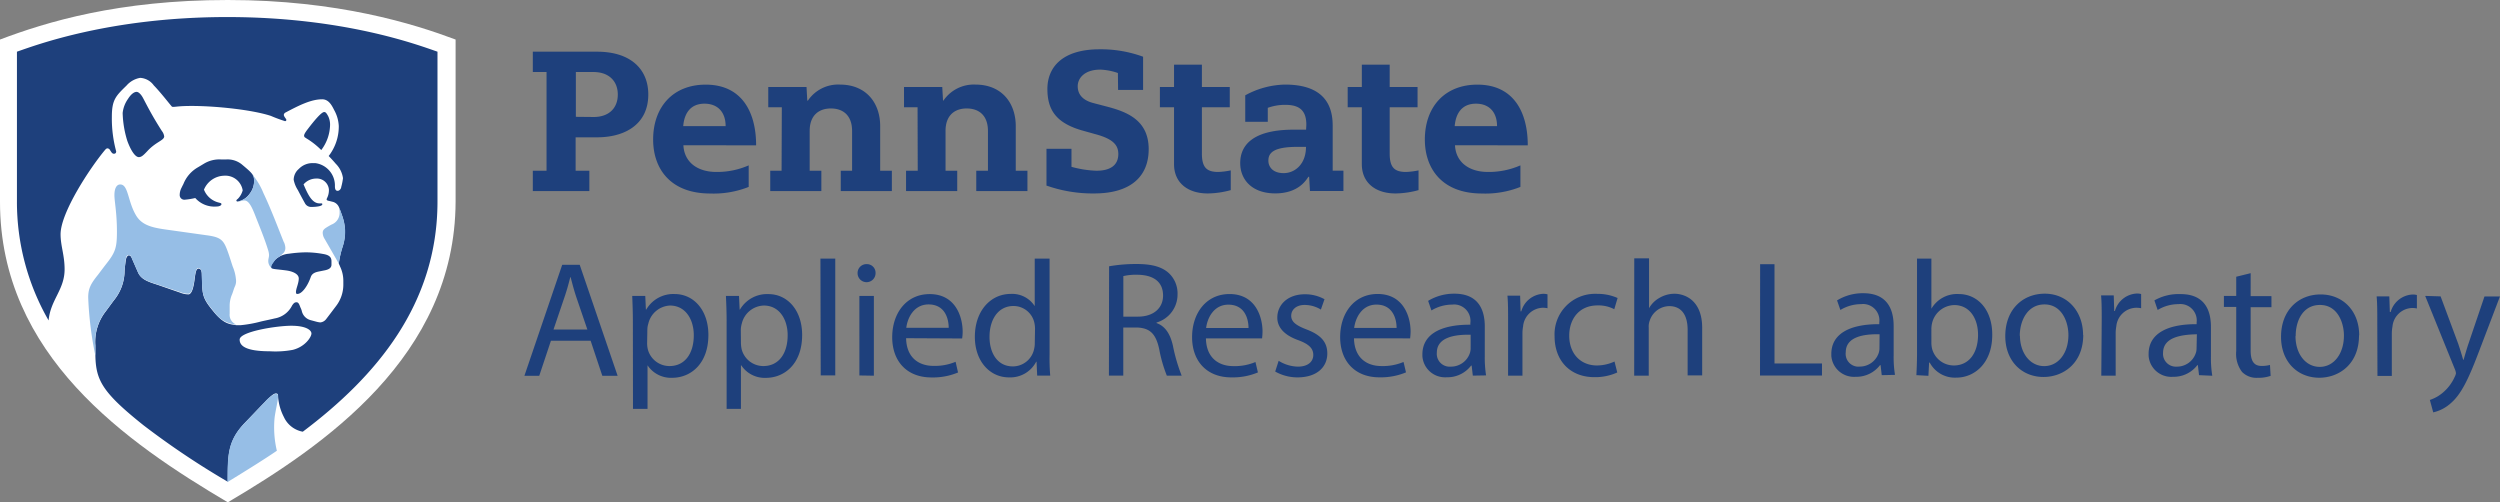 <svg xmlns="http://www.w3.org/2000/svg" viewBox="0 0 428.01 85.98"><rect x="0" y="0" width="428.01" height="85.98" fill="#808080" stroke="none"/><defs><style>.cls-1{fill:#fff;}.cls-2{fill:#1e407c;}.cls-3{fill:#96bee6;}</style></defs><g id="Layer_2" data-name="Layer 2"><g id="Layer_1-2" data-name="Layer 1"><path class="cls-1" d="M39,86C21.72,75.77,0,60.85,0,34.55V6.77C7.94,3.77,20.22,0,39,0,57.89,0,70.89,4.1,78,6.77V34.55C77.9,61.07,55.32,76.35,39,86Z"/><path class="cls-2" d="M50.67,50c0-.59.48-1.5.48-2.32S50,46.43,49,46.3c-2-.27-2.6-.18-2.6-.61s.26-.61.61-1.12a3.84,3.84,0,0,1,2.44-1.13,21.54,21.54,0,0,1,3-.24,16.8,16.8,0,0,1,2.92.29c1.19.2,1.38.7,1.38,1.26v.56c0,.57-.47.86-1.3,1l-.64.13c-.6.12-1.35.24-1.61,1-.57,1.63-1.56,2.92-2.3,2.88C50.81,50.37,50.67,50.27,50.67,50Zm1.72-26.38a.42.42,0,0,1-.33-.38c0-.25.21-.59.64-1.15,1-1.31,2.31-2.91,2.8-2.91.24,0,.39.16.69.72a3.31,3.31,0,0,1,.32,1.42A7.35,7.35,0,0,1,55,25.69,13.15,13.15,0,0,0,52.39,23.65ZM23.77,26.9c.44,0,.77-.3,1.43-1,1.48-1.63,2.91-1.85,2.91-2.55a1.9,1.9,0,0,0-.41-.94c-1.57-2.47-2.25-3.8-3.19-5.59-.34-.65-.78-1.09-1.12-1.09-.55,0-1.12.63-1.46,1.18A5.12,5.12,0,0,0,21,19.34a17.44,17.44,0,0,0,.79,4.76C22.32,25.57,23.09,26.9,23.77,26.9Zm17.78,5.69a3,3,0,0,0-3.14-2.51,3.85,3.85,0,0,0-3.49,2.39,3.63,3.63,0,0,0,2.54,2.21c.23.07.45.08.45.27s-.29.41-.89.41a4.36,4.36,0,0,1-3.59-1.46,12.06,12.06,0,0,1-1.8.29.79.79,0,0,1-.86-.71.61.61,0,0,1,0-.19,2.64,2.64,0,0,1,.3-1.13c.11-.23.23-.47.32-.63a5.72,5.72,0,0,1,2.52-2.9l1-.6a5.06,5.06,0,0,1,2.94-.73h.87a3.87,3.87,0,0,1,2.78.93c1.27,1.07,2,1.66,2,2.45a3.53,3.53,0,0,1-.75,2.49,3.19,3.19,0,0,1-2.07,1.33c-.16,0-.21-.09-.21-.18s.13-.18.27-.3A3.29,3.29,0,0,0,41.55,32.59ZM50.11,59.9a16,16,0,0,1-3.91.24c-4.42,0-5.17-1.08-5.17-2,0-1.37,6.34-2.37,8.84-2.37s3.45.74,3.45,1.33S52.24,59.38,50.11,59.9ZM24.61,72.84A139.22,139.22,0,0,0,39,82.48h0c0-4.33-.09-6.88,2.84-10C43,71.29,44.2,70,45.3,68.88c.84-.86,1.51-1.51,1.9-1.51s.41.15.41.53a9,9,0,0,0,1,3.51,4.42,4.42,0,0,0,3.23,2.5C64.4,64.46,74.9,52.09,74.9,34.49V8.85c-3.1-1.06-15.82-5.93-36-5.93S6,7.79,2.9,8.85V34.49A40.68,40.68,0,0,0,8.32,54.86c.33-3.56,2.74-5.25,2.74-8.75,0-2.44-.69-4-.69-6,0-3.7,5-11.3,7.58-14.4.08-.09.24-.31.45-.31a.54.54,0,0,1,.44.3c.26.41.38.62.66.62s.39-.16.39-.41A21.5,21.5,0,0,1,19.15,20c0-2.94.68-3.56,2.51-5.35A4,4,0,0,1,24,13.33a3.07,3.07,0,0,1,2.33,1.29c1.13,1.15,2.7,3.19,3,3.51a.32.32,0,0,0,.29.17c.52,0,1-.16,3.22-.16,4.12,0,10.34.65,13.53,1.7.79.34,1.6.64,2.42.9.21,0,.23-.13.23-.25s-.43-.54-.43-.82a.5.5,0,0,1,.3-.41C51.26,18,53.29,17,55.15,17c1.08,0,1.62.94,2.07,1.86A6.19,6.19,0,0,1,58,21.57a8.24,8.24,0,0,1-1.73,5.14c.37.37.89.94,1.21,1.32a4.33,4.33,0,0,1,1.24,2.47,9.61,9.61,0,0,1-.3,1.51c0,.22-.25.67-.63.66s-.44-.39-.45-.72v-.26A3.86,3.86,0,0,0,54,27.93h-.3a3.25,3.25,0,0,0-2.55,1,2.47,2.47,0,0,0-.87,1.84A5,5,0,0,0,51,32.55c.24.47.85,1.61,1.18,2.19a1.19,1.19,0,0,0,1.08.69c1,0,1.92-.15,1.92-.45,0-.09,0-.16-.18-.16H54.7c-1.34,0-2.06-1.71-2.73-3.25a2.85,2.85,0,0,1,2.14-1,2.06,2.06,0,0,1,2.2,1.9.76.76,0,0,1,0,.15A3,3,0,0,1,56,33.9a.68.68,0,0,0-.08.24c0,.18.23.22.6.3l.52.13a1.59,1.59,0,0,1,1,.93c.12.31.38,1,.44,1.21a8.46,8.46,0,0,1,.58,2.77,8.12,8.12,0,0,1-.4,2.72A16.45,16.45,0,0,0,58,45.14a4.31,4.31,0,0,1,.22.49A5.66,5.66,0,0,1,58.78,48v.82a6,6,0,0,1-1.27,3.61c-.52.69-1.25,1.66-1.67,2.2a1.43,1.43,0,0,1-1,.57,3.82,3.82,0,0,1-.66-.12l-1-.27a2.09,2.09,0,0,1-1.52-1.6,3,3,0,0,0-.22-.56c-.21-.55-.33-.9-.67-.9s-.5.17-.76.55a4.07,4.07,0,0,1-3,2.22c-.55.14-1.67.37-2.29.51a21,21,0,0,1-3.59.65H40.5c-1.29-.18-2.21-.27-3.83-2.2-2.21-2.64-2-3-2.12-6.59,0-.4-.14-.9-.56-.9s-.53.76-.67,1.83c-.16,1.26-.45,2.58-1.07,2.58a3.88,3.88,0,0,1-1.39-.29L27,48.77c-1.44-.47-2.82-.85-3.37-2.13l-1-2.29c-.17-.41-.3-.62-.57-.62s-.47.45-.51.81a17.62,17.62,0,0,0-.22,1.87,8,8,0,0,1-1.77,4.94c-.48.63-.94,1.28-1.48,2a8.45,8.45,0,0,0-1.75,5.79v1.73C16.42,65.1,17.49,67.17,24.61,72.84Z"/><path class="cls-3" d="M58.07,35.5h0c.12.31.38,1,.44,1.21a8.46,8.46,0,0,1,.58,2.77,8.12,8.12,0,0,1-.4,2.72A16.45,16.45,0,0,0,58,45.14c-.12-.24-2.28-4-2.45-4.28a2,2,0,0,1-.3-1c0-.38.16-.61.62-.9.28-.18.64-.38.88-.51a2.13,2.13,0,0,0,1.39-2A6,6,0,0,0,58.07,35.5Zm-9.44,6a2.71,2.71,0,0,1,.22.88,1.26,1.26,0,0,1-.45,1.06l-.58.52a2.14,2.14,0,0,0-.77.63c-.35.51-.61.82-.61,1.12a.23.23,0,0,0,.1.21,1.54,1.54,0,0,1-.61-1.25c0-.39.13-.6.13-1a3,3,0,0,0-.14-.79c-.6-2-1.61-4.4-2.23-6s-1.14-2.56-1.86-2.56c-.4,0-.75.2-1.17.2a3.22,3.22,0,0,0,2.07-1.33,3.53,3.53,0,0,0,.75-2.49A1.67,1.67,0,0,0,43,29.64a11.81,11.81,0,0,1,2.1,3.42c1.35,2.84,2.52,6,3.5,8.42ZM16.32,60.87V59.14a8.41,8.41,0,0,1,1.73-5.8c.54-.71,1-1.36,1.48-2a8.05,8.05,0,0,0,1.79-4.93c.05-.59.15-1.52.2-1.93s.13-.81.51-.81.4.21.57.62c.24.58.73,1.69,1,2.29.55,1.28,1.93,1.66,3.37,2.13L30.84,50a3.88,3.88,0,0,0,1.39.29c.62,0,.91-1.32,1.07-2.58.14-1.07.3-1.83.67-1.83s.55.5.56.9c.13,3.57-.09,3.95,2.12,6.59a5,5,0,0,0,3.83,2.2,1.78,1.78,0,0,1-1.16-1.87V52.41a4.9,4.9,0,0,1,.4-2c.15-.34.32-1,.49-1.36a2.17,2.17,0,0,0,.18-1.28,7.18,7.18,0,0,0-.55-2.14c-.2-.6-.47-1.48-.72-2.2-.8-2.28-1.13-2.81-3.8-3.16l-5.41-.76c-3-.43-5.36-.57-6.59-2.59-1.47-2.41-1.32-5.34-2.73-5.34-.67,0-1,.74-1,1.83s.43,3,.43,6.23c0,2.79-.26,3.57-1.89,5.62-.42.54-1,1.32-1.35,1.78-1.21,1.51-1.74,2.37-1.67,4.14A60.68,60.68,0,0,0,16.32,60.87ZM47,71.64c.11-1.12.6-3,.6-3.74h0c0-.38-.13-.53-.41-.53a5.57,5.57,0,0,0-1.9,1.51C44.2,70,43,71.29,41.79,72.53c-2.93,3.07-2.8,5.62-2.84,10h0c3.26-2,6.24-3.85,8.45-5.36A17.39,17.39,0,0,1,47,71.64Z"/><path class="cls-2" d="M93.57,12.33H91.22V8.85h11c5.76,0,8.77,3,8.77,7.33,0,5.11-4,7.33-8.77,7.33H98.55v5.72h2.35v3.48H91.22V29.23h2.35Zm8.09,7.7c2.49,0,4.11-1.43,4.11-3.85,0-2.19-1.42-3.85-4.18-3.85h-3V20ZM117,24.87c.14,2.83,2.32,4.57,5.66,4.57a13.44,13.44,0,0,0,5.52-1.13V32a16.25,16.25,0,0,1-6.58,1.13c-6.88,0-9.78-4.3-9.78-9.24,0-5.55,3.38-9.4,9-9.4,6.14,0,8.63,4.63,8.63,10.39Zm7.23-3.27c0-2.45-1.4-3.85-3.62-3.85s-3.44,1.43-3.64,3.85Zm124.87,3.27c.14,2.83,2.32,4.57,5.66,4.57a13.53,13.53,0,0,0,5.54-1.13V32a16.25,16.25,0,0,1-6.58,1.13c-6.88,0-9.78-4.3-9.78-9.24,0-5.55,3.37-9.4,9-9.4,6.14,0,8.62,4.63,8.62,10.39Zm7.2-3.27c0-2.45-1.39-3.85-3.61-3.85s-3.44,1.43-3.64,3.85ZM133.85,18.36h-2.32V14.89h6.55l.13,2.33h.11a6.24,6.24,0,0,1,5.47-2.74c4.53,0,6.9,3.18,6.9,7.1v7.65h2v3.48h-8.75V29.23h1.94V22.41c0-2.49-1.38-3.84-3.64-3.84-2,0-3.62,1.14-3.62,3.84v6.82h2v3.48h-8.75V29.23h1.94Zm23.24,0h-2.32V14.89h6.55l.13,2.33h.07A6.29,6.29,0,0,1,167,14.48c4.52,0,6.9,3.18,6.9,7.1v7.65h2v3.48h-8.76V29.23h2V22.41c0-2.49-1.38-3.84-3.65-3.84-2,0-3.61,1.14-3.61,3.84v6.82h2v3.48h-8.76V29.23h2Zm76.06-7.29h4.77v3.82h4.77v3.47h-4.77V26.3c0,2.39.84,3.14,2.81,3.14a12.66,12.66,0,0,0,2.13-.27v3.38a15.36,15.36,0,0,1-3.93.57c-3.51,0-5.78-1.89-5.78-5V18.36h-2.42V14.89h2.42Zm-32.15,0h4.77v3.82h4.77v3.47h-4.77V26.3c0,2.39.84,3.14,2.81,3.14a12.66,12.66,0,0,0,2.13-.27v3.38a15.36,15.36,0,0,1-3.93.57c-3.51,0-5.78-1.89-5.78-5V18.36h-2.42V14.89H201Zm22.65,10.29c0-2.46-1.19-3.41-3.6-3.41a8.76,8.76,0,0,0-3,.51v2.39h-3.86V16.32A14.68,14.68,0,0,1,220,14.48c5,0,8.16,2,8.16,7v7.74H230V32.7h-5.73l-.14-2.43H224c-.35.5-1.65,2.84-5.67,2.84s-6-2.39-6-5.18c0-3.39,2.61-5.73,9.14-5.73h2.14Zm-1.39,3.78c-3.89,0-5.11.82-5.11,2.36,0,1.05.74,2.14,2.62,2.14s3.82-1.49,3.82-4.5ZM191.39,12.5a10.29,10.29,0,0,0-3-.58c-2.77,0-3.88,1.51-3.88,2.84,0,1.73,1.29,2.54,2.78,2.91l2.37.62c3.33.89,7,2.31,7,7.25,0,4.53-2.91,7.58-9.35,7.58a23.83,23.83,0,0,1-8.15-1.35V25.48h4.28v3.08a18.1,18.1,0,0,0,4.27.67c2.53,0,3.75-1.05,3.75-2.86,0-1.49-.84-2.57-3.89-3.39l-2-.56c-4.67-1.26-6.25-3.51-6.25-7.19s2.52-6.79,8.93-6.79a21,21,0,0,1,7.45,1.27V15.4h-4.28ZM94.32,58.34l-2,6H89.78l6.47-19h3l6.49,19h-2.62l-2-6Zm6.24-1.92-1.87-5.48c-.42-1.24-.7-2.37-1-3.48h-.06c-.28,1.13-.6,2.29-1,3.45l-1.87,5.51Zm7.79-1.3c0-1.75-.06-3.17-.11-4.46h2.23l.11,2.34h.06a5.35,5.35,0,0,1,4.85-2.66c3.31,0,5.79,2.8,5.79,7,0,4.92-3,7.34-6.21,7.34a4.81,4.81,0,0,1-4.21-2.14h0V70h-2.49Zm2.44,3.65a4.79,4.79,0,0,0,.11,1,3.83,3.83,0,0,0,3.73,2.9c2.62,0,4.15-2.14,4.15-5.28,0-2.73-1.44-5.08-4.07-5.08A4,4,0,0,0,111,55.39a3.74,3.74,0,0,0-.17,1Zm13.61-3.64c0-1.75-.06-3.17-.12-4.46h2.24l.11,2.34h.05a5.37,5.37,0,0,1,4.86-2.66c3.31,0,5.79,2.8,5.79,7,0,4.92-3,7.34-6.21,7.34a4.81,4.81,0,0,1-4.21-2.14h-.06V70H124.4Zm2.45,3.64a5.58,5.58,0,0,0,.12,1,3.83,3.83,0,0,0,3.72,2.9c2.63,0,4.16-2.14,4.16-5.28,0-2.73-1.44-5.08-4.07-5.08A4,4,0,0,0,127,55.39a4.27,4.27,0,0,0-.17,1Zm13.61-14.5H143v20h-2.49Zm9.44,2.5a1.54,1.54,0,1,1-3.08,0,1.52,1.52,0,0,1,1.47-1.55h.08a1.48,1.48,0,0,1,1.53,1.43Zm-2.77,17.51V50.66h2.48V64.32Zm8-6.38c.06,3.36,2.2,4.74,4.69,4.74a9.07,9.07,0,0,0,3.78-.7l.42,1.83a11.09,11.09,0,0,1-4.55.85c-4.21,0-6.72-2.77-6.72-6.89s2.43-7.38,6.41-7.38c4.46,0,5.65,3.93,5.65,6.44a7.46,7.46,0,0,1-.09,1.16Zm7.29-1.78c0-1.58-.65-4-3.45-4-2.51,0-3.61,2.32-3.81,4Zm17.27-11.85v16.5a34.84,34.84,0,0,0,.11,3.53h-2.23l-.11-2.37h-.06a5,5,0,0,1-4.66,2.68c-3.3,0-5.84-2.79-5.84-6.94,0-4.55,2.79-7.35,6.12-7.35a4.59,4.59,0,0,1,4.13,2.09h0V44.27Zm-2.49,12a4.79,4.79,0,0,0-.11-1,3.65,3.65,0,0,0-3.59-2.88c-2.57,0-4.09,2.26-4.09,5.28,0,2.77,1.35,5.06,4,5.06a3.73,3.73,0,0,0,3.64-3,4.28,4.28,0,0,0,.11-1.07Zm12.68-10.68a26.69,26.69,0,0,1,4.72-.39c2.62,0,4.32.48,5.5,1.55a4.76,4.76,0,0,1,1.5,3.62A5,5,0,0,1,198,55.22v.09c1.47.51,2.35,1.86,2.8,3.84a29.76,29.76,0,0,0,1.51,5.17h-2.54a23.92,23.92,0,0,1-1.31-4.55c-.57-2.63-1.59-3.62-3.82-3.7h-2.33v8.24h-2.46Zm2.44,8.62h2.51c2.63,0,4.29-1.44,4.29-3.61,0-2.46-1.78-3.53-4.37-3.56a9.45,9.45,0,0,0-2.43.23Zm14.14,3.73c.06,3.36,2.21,4.74,4.69,4.74a9.12,9.12,0,0,0,3.79-.7l.42,1.78a11.09,11.09,0,0,1-4.55.85c-4.2,0-6.72-2.77-6.72-6.89s2.43-7.38,6.41-7.38c4.46,0,5.65,3.93,5.65,6.44a11.3,11.3,0,0,1-.08,1.16Zm7.29-1.78c0-1.58-.65-4-3.45-4-2.51,0-3.61,2.32-3.81,4Zm5.16,5.61a6.47,6.47,0,0,0,3.28,1c1.8,0,2.65-.9,2.65-2s-.71-1.84-2.54-2.52c-2.46-.87-3.62-2.23-3.62-3.87,0-2.2,1.78-4,4.72-4a6.82,6.82,0,0,1,3.36.85L226.14,53a5.31,5.31,0,0,0-2.8-.79c-1.46,0-2.28.85-2.28,1.86s.82,1.64,2.59,2.32c2.38.9,3.59,2.09,3.59,4.12,0,2.4-1.86,4.1-5.11,4.1a7.7,7.7,0,0,1-3.81-1Zm12.9-3.84c.06,3.36,2.21,4.74,4.69,4.74a9.12,9.12,0,0,0,3.79-.7l.42,1.78a11.09,11.09,0,0,1-4.55.85c-4.2,0-6.72-2.77-6.72-6.89s2.43-7.38,6.41-7.38c4.46,0,5.65,3.93,5.65,6.44a11.3,11.3,0,0,1-.08,1.16Zm7.29-1.78c0-1.58-.65-4-3.45-4-2.51,0-3.61,2.32-3.81,4Zm13.05,8.16-.2-1.72h-.09a5.1,5.1,0,0,1-4.18,2,3.89,3.89,0,0,1-4.16-3.6c0-.11,0-.21,0-.32,0-3.31,2.93-5.11,8.21-5.08V55.3a2.81,2.81,0,0,0-2.42-3.15,2.57,2.57,0,0,0-.68,0,6.86,6.86,0,0,0-3.56,1l-.57-1.64A8.54,8.54,0,0,1,249,50.28c4.18,0,5.2,2.86,5.2,5.6V61a19.9,19.9,0,0,0,.22,3.27Zm-.37-7c-2.71-.06-5.79.42-5.79,3.08a2.2,2.2,0,0,0,2,2.38h.34a3.42,3.42,0,0,0,3.31-2.29,2.68,2.68,0,0,0,.14-.79Zm6.41-2.43c0-1.61,0-3-.11-4.26h2.17l.08,2.68h.12a4.1,4.1,0,0,1,3.78-3,2.82,2.82,0,0,1,.71.09v2.38a4,4,0,0,0-.85-.08,3.49,3.49,0,0,0-3.33,3.19,6.42,6.42,0,0,0-.11,1.16v7.28h-2.46Zm18.69,8.89a9.12,9.12,0,0,1-3.92.8c-4.13,0-6.81-2.8-6.81-7a6.93,6.93,0,0,1,6.6-7.26,6.09,6.09,0,0,1,.74,0,8.36,8.36,0,0,1,3.45.71l-.57,1.92a5.77,5.77,0,0,0-2.88-.65c-3.13,0-4.83,2.32-4.83,5.17,0,3.16,2,5.11,4.75,5.11a7.15,7.15,0,0,0,3-.68Zm2.91-19.54h2.53v8.54h0A4.67,4.67,0,0,1,284.1,51a5.17,5.17,0,0,1,2.54-.71c1.84,0,4.78,1.13,4.78,5.85v8.13h-2.49V56.47c0-2.2-.82-4.06-3.16-4.06a3.58,3.58,0,0,0-3.33,2.48,2.85,2.85,0,0,0-.17,1.19v8.24h-2.49Zm21.55,1h2.46v17h8.13v2.06H301.32Zm20.82,19-.2-1.72h-.09a5.1,5.1,0,0,1-4.18,2,3.89,3.89,0,0,1-4.16-3.6c0-.11,0-.21,0-.32,0-3.31,2.93-5.11,8.21-5.09v-.28a2.81,2.81,0,0,0-2.42-3.15,2.57,2.57,0,0,0-.68,0,6.86,6.86,0,0,0-3.56,1l-.57-1.64A8.45,8.45,0,0,1,319,50.2c4.18,0,5.2,2.86,5.2,5.6v5.11a18.86,18.86,0,0,0,.23,3.27Zm-.37-7c-2.71-.06-5.79.42-5.79,3.08a2.19,2.19,0,0,0,1.9,2.45,2,2,0,0,0,.42,0,3.42,3.42,0,0,0,3.31-2.29,2.68,2.68,0,0,0,.14-.79Zm6.3,7c.05-.93.11-2.31.11-3.53V44.27h2.46v8.59h0a5.08,5.08,0,0,1,4.66-2.52c3.39,0,5.79,2.83,5.76,7,0,4.88-3.08,7.31-6.13,7.31a4.87,4.87,0,0,1-4.57-2.57h-.11l-.12,2.26Zm2.57-5.48a4.62,4.62,0,0,0,.11.91,3.85,3.85,0,0,0,3.73,2.91c2.59,0,4.15-2.12,4.15-5.26,0-2.74-1.41-5.08-4.07-5.08a4,4,0,0,0-3.78,3,4.82,4.82,0,0,0-.14,1Zm26-1.46c0,5-3.5,7.25-6.8,7.25-3.7,0-6.55-2.71-6.55-7,0-4.57,3-7.26,6.77-7.26s6.55,2.92,6.55,7.1Zm-10.84.14c0,3,1.72,5.25,4.15,5.25s4.15-2.23,4.15-5.31c0-2.31-1.16-5.25-4.09-5.25s-4.24,2.8-4.24,5.4Zm14-2.6c0-1.61,0-3-.11-4.26h2.17l.08,2.68h.12a4.1,4.1,0,0,1,3.78-3,2.82,2.82,0,0,1,.71.09v2.43a4,4,0,0,0-.85-.08,3.49,3.49,0,0,0-3.4,3.19,6.42,6.42,0,0,0-.11,1.16v7.28h-2.46Zm16.66,9.4-.2-1.72h-.08a5.1,5.1,0,0,1-4.18,2,3.89,3.89,0,0,1-4.17-3.59c0-.11,0-.22,0-.33,0-3.31,2.93-5.11,8.22-5.09v-.28a2.81,2.81,0,0,0-2.44-3.15,3,3,0,0,0-.67,0,6.86,6.86,0,0,0-3.56,1l-.56-1.64a8.39,8.39,0,0,1,4.49-1.08c4.18,0,5.19,2.86,5.19,5.6v5.11a18.86,18.86,0,0,0,.23,3.27Zm-.37-7c-2.79.06-5.79.54-5.79,3.2a2.2,2.2,0,0,0,2.05,2.34h.25a3.4,3.4,0,0,0,3.3-2.29,2.35,2.35,0,0,0,.14-.79Zm9.21-10.46V50.7h3.56v1.89h-3.56V60c0,1.69.48,2.65,1.87,2.65a5.36,5.36,0,0,0,1.44-.17l.11,1.87a6.32,6.32,0,0,1-2.2.33,3.46,3.46,0,0,1-2.69-1,5.1,5.1,0,0,1-1-3.56V52.55h-2.11V50.66h2.11V47.38Zm18.55,10.65c0,5-3.5,7.25-6.8,7.25-3.7,0-6.55-2.71-6.55-7,0-4.57,3-7.26,6.78-7.26s6.6,2.79,6.6,7ZM393,57.56c0,3,1.72,5.25,4.15,5.25s4.14-2.27,4.14-5.35c0-2.31-1.15-5.25-4.09-5.25s-4.17,2.71-4.17,5.31ZM407,55c0-1.61,0-3-.11-4.26h2.17l.09,2.68h.14a4.1,4.1,0,0,1,3.78-3,2.82,2.82,0,0,1,.71.09v2.3a4,4,0,0,0-.85-.08,3.49,3.49,0,0,0-3.33,3.19,6.42,6.42,0,0,0-.11,1.16v7.28h-2.46Zm10.84-4.26,3,8.07c.31.9.64,2,.87,2.8h.06c.25-.82.53-1.87.87-2.85l2.71-8H428l-3.69,9.68c-1.78,4.68-3,7.08-4.68,8.55a6.73,6.73,0,0,1-3.05,1.61L416,68.47a6.49,6.49,0,0,0,2.18-1.21,7.59,7.59,0,0,0,2.09-2.77,1.72,1.72,0,0,0,.2-.59,2.15,2.15,0,0,0-.17-.65L415.2,50.66Z"/></g></g></svg>